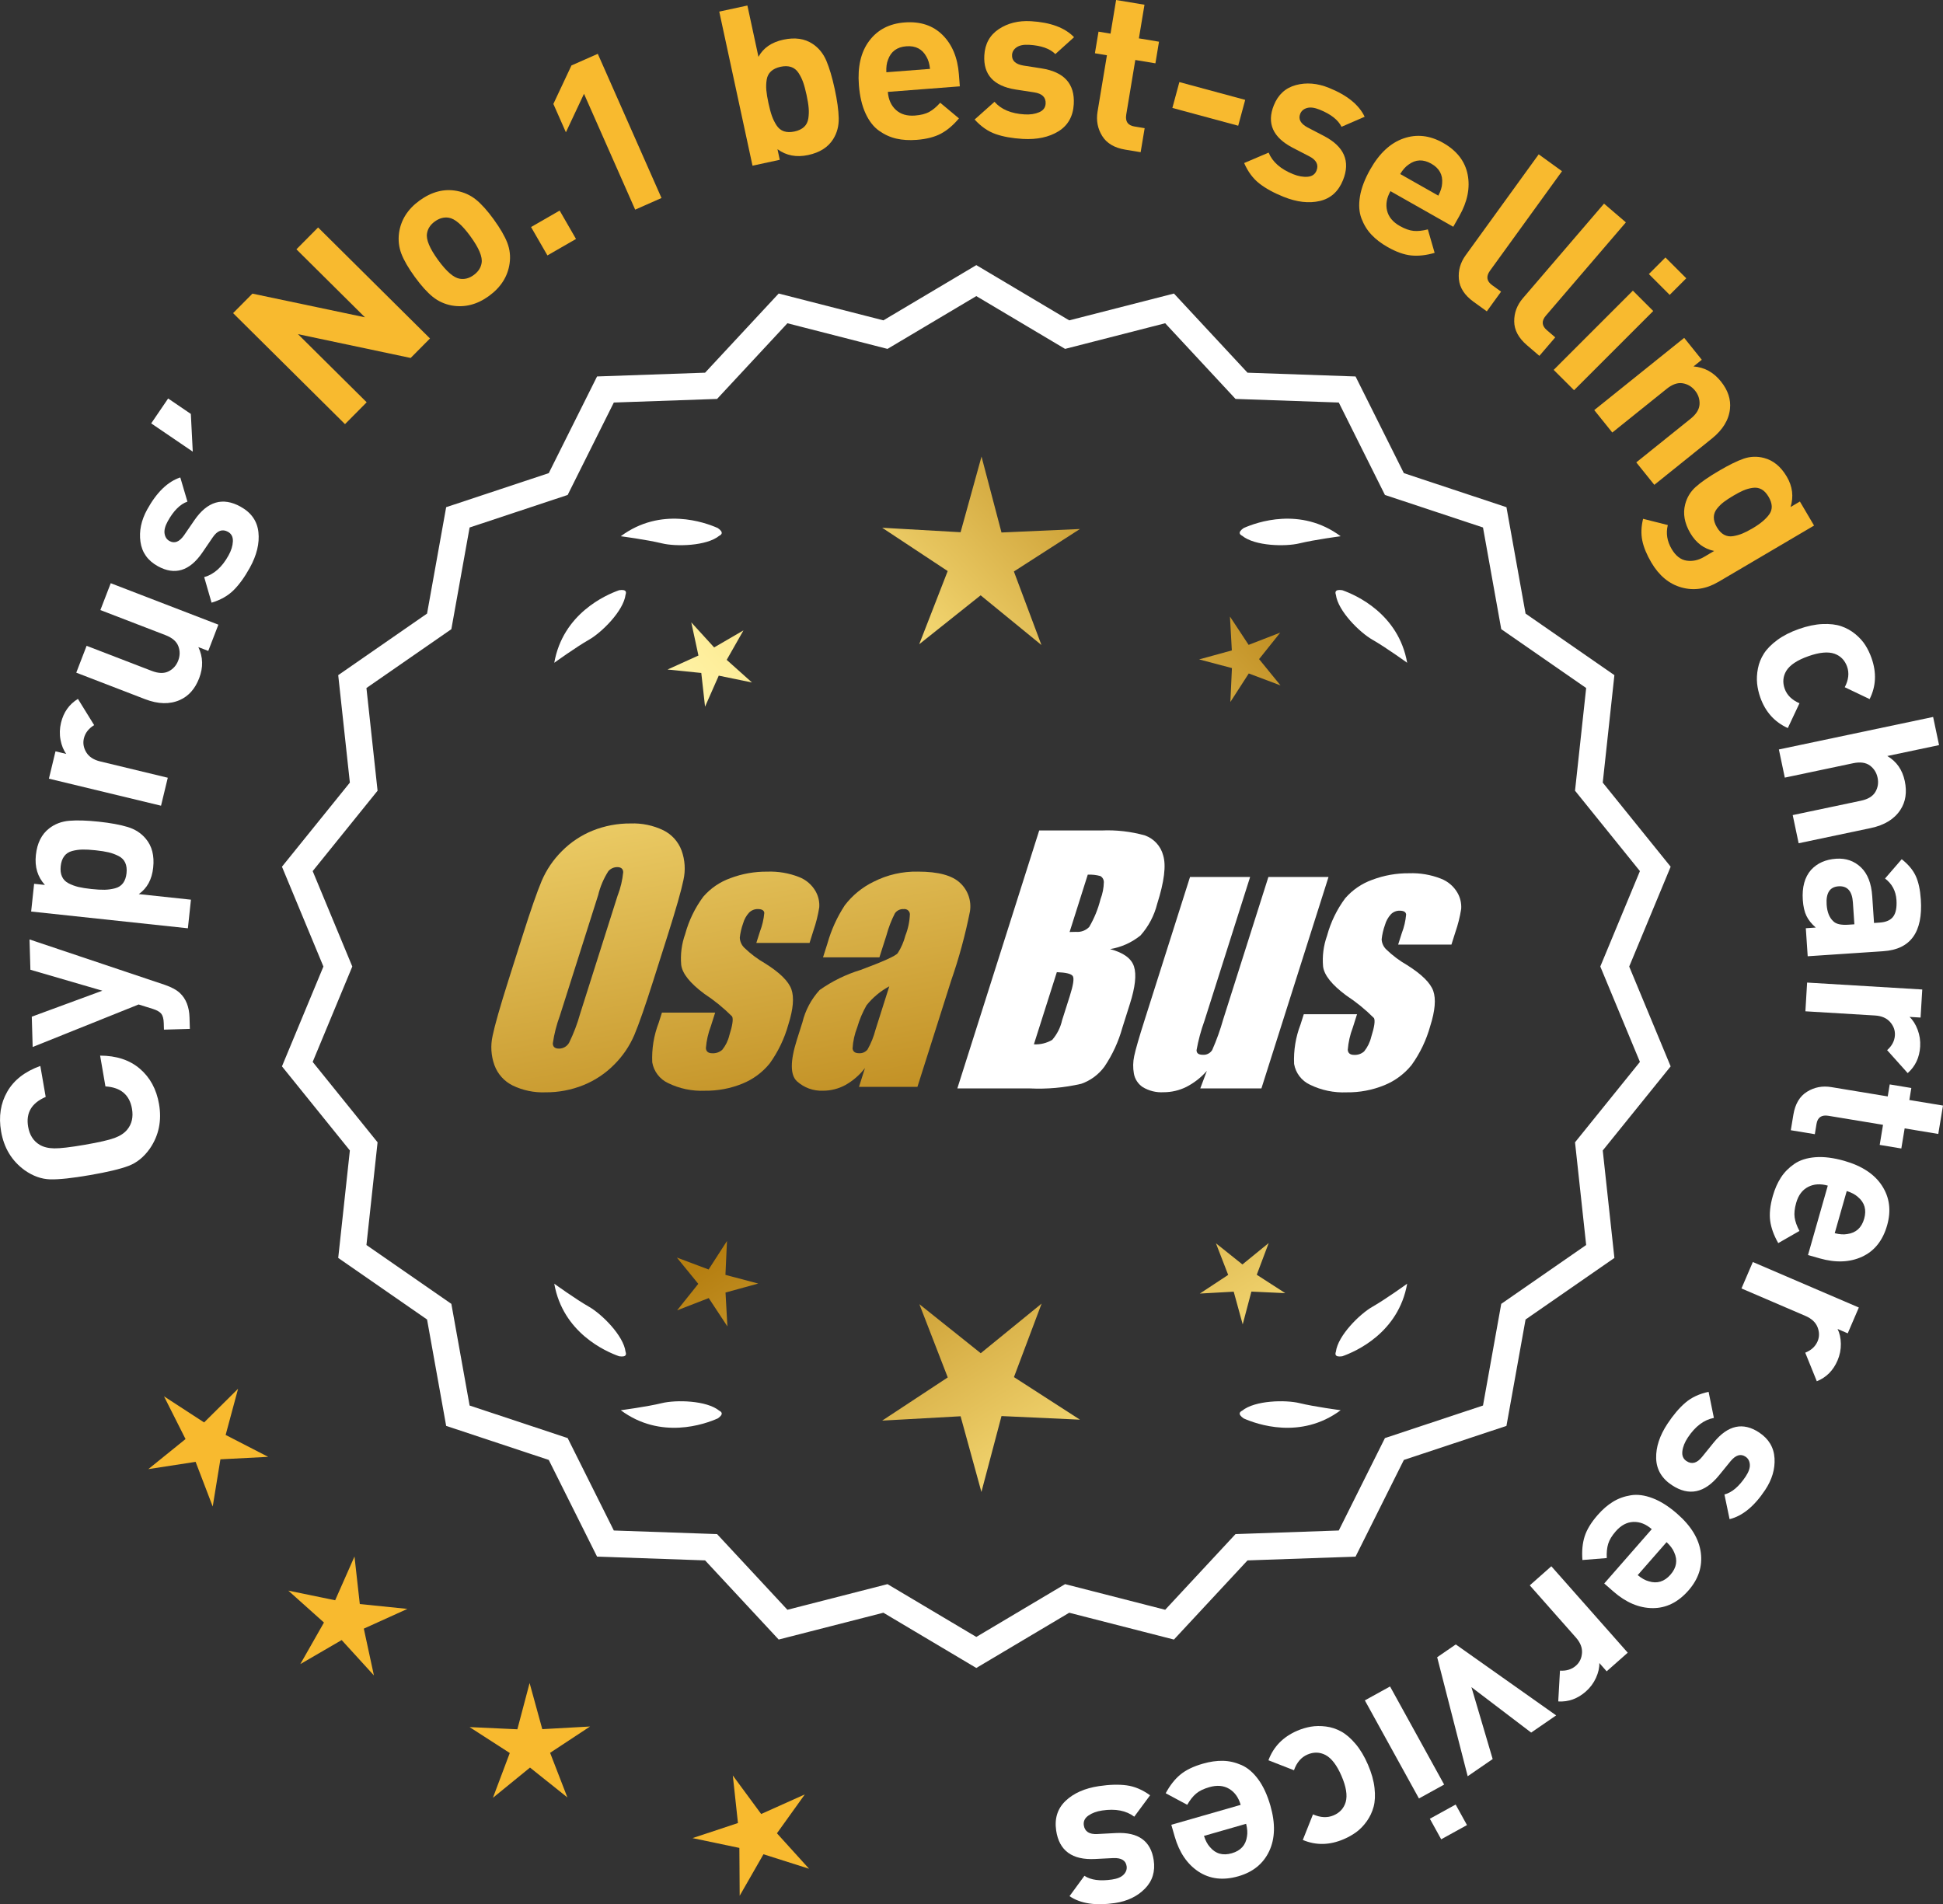 <?xml version="1.0" encoding="UTF-8"?>
<svg id="Layer_2" data-name="Layer 2" xmlns="http://www.w3.org/2000/svg" xmlns:xlink="http://www.w3.org/1999/xlink" viewBox="0 0 175.516 172.027">
  <rect x="0" y="0" width="175.516" height="172.027" fill="#333333" stroke="none"/>
  <defs>
    <style>
      .cls-1 {
        fill: url(#linear-gradient-8);
      }

      .cls-2 {
        fill: url(#linear-gradient-7);
      }

      .cls-3 {
        fill: url(#linear-gradient-5);
      }

      .cls-4 {
        fill: url(#linear-gradient-6);
      }

      .cls-5 {
        fill: url(#linear-gradient-9);
      }

      .cls-6 {
        fill: url(#linear-gradient-4);
      }

      .cls-7 {
        fill: url(#linear-gradient-3);
      }

      .cls-8 {
        fill: url(#linear-gradient-2);
      }

      .cls-9 {
        fill: url(#linear-gradient);
      }

      .cls-10 {
        fill: #f8ba2f;
      }

      .cls-11 {
        fill: #fff;
      }
    </style>
    <linearGradient id="linear-gradient" x1="114.544" y1="196.941" x2="63.119" y2="114.421" gradientUnits="userSpaceOnUse">
      <stop offset="0" stop-color="#f9df7b"/>
      <stop offset=".279" stop-color="#b57e10"/>
      <stop offset=".323" stop-color="#c89d38"/>
      <stop offset=".417" stop-color="#efda86"/>
      <stop offset=".46" stop-color="#fff3a6"/>
      <stop offset=".642" stop-color="#f9df7b"/>
      <stop offset="1" stop-color="#b57e10"/>
    </linearGradient>
    <linearGradient id="linear-gradient-2" x1="127.792" y1="188.685" x2="76.367" y2="106.166" xlink:href="#linear-gradient"/>
    <linearGradient id="linear-gradient-3" x1="149.319" y1="175.27" x2="97.894" y2="92.75" xlink:href="#linear-gradient"/>
    <linearGradient id="linear-gradient-4" x1="49.107" y1="64.891" x2="80.799" y2="235.909" gradientUnits="userSpaceOnUse">
      <stop offset="0" stop-color="#f9df7b"/>
      <stop offset=".279" stop-color="#b57e10"/>
      <stop offset=".284" stop-color="#e5c25b"/>
      <stop offset=".286" stop-color="#f9df7b"/>
      <stop offset=".46" stop-color="#fff3a6"/>
      <stop offset=".642" stop-color="#f9df7b"/>
      <stop offset="1" stop-color="#b57e10"/>
    </linearGradient>
    <linearGradient id="linear-gradient-5" x1="61.615" y1="62.573" x2="93.307" y2="233.591" xlink:href="#linear-gradient-4"/>
    <linearGradient id="linear-gradient-6" x1="74.24" y1="60.233" x2="105.932" y2="231.251" xlink:href="#linear-gradient-4"/>
    <linearGradient id="linear-gradient-7" x1="53.554" y1="114.292" x2="119.33" y2="53.299" xlink:href="#linear-gradient"/>
    <linearGradient id="linear-gradient-8" x1="31.335" y1="90.33" x2="97.111" y2="29.337" xlink:href="#linear-gradient"/>
    <linearGradient id="linear-gradient-9" x1="38.39" y1="97.939" x2="104.167" y2="36.946" xlink:href="#linear-gradient"/>
  </defs>
  <g id="Layer_1-2" data-name="Layer 1">
    <g>
      <g>
        <polygon class="cls-10" points="21.506 125.459 18.437 128.501 14.815 126.144 16.76 130.003 13.399 132.719 17.67 132.062 19.215 136.098 19.91 131.833 24.225 131.61 20.383 129.632 21.506 125.459"/>
        <polygon class="cls-10" points="32.502 144.908 32.022 140.614 30.276 144.567 26.044 143.696 29.264 146.578 27.128 150.334 30.864 148.162 33.776 151.355 32.864 147.13 36.8 145.347 32.502 144.908"/>
        <polygon class="cls-10" points="48.986 156.211 47.84 152.044 46.735 156.222 42.418 156.024 46.049 158.366 44.527 162.411 47.877 159.681 51.253 162.378 49.692 158.349 53.301 155.971 48.986 156.211"/>
        <polygon class="cls-10" points="70.183 165.618 72.701 162.106 68.759 163.875 66.196 160.395 66.661 164.692 62.559 166.053 66.789 166.939 66.817 171.261 68.966 167.512 73.084 168.821 70.183 165.618"/>
      </g>
      <g>
        <path class="cls-11" d="M88.192,150.32l-8.345-4.961-9.405,2.409-6.61-7.111-9.703-.338-4.338-8.685-9.214-3.058-1.716-9.556-7.98-5.53,1.046-9.652-6.098-7.554,3.723-8.967-3.723-8.967,6.098-7.554-1.046-9.652,7.98-5.53,1.716-9.556,9.214-3.058,4.338-8.685,9.703-.338,6.61-7.111,9.405,2.409,8.345-4.961,8.345,4.961,9.405-2.409,6.61,7.111,9.703.338,4.338,8.685,9.214,3.058,1.716,9.556,7.98,5.53-1.046,9.652,6.098,7.554-3.723,8.967,3.723,8.967-6.098,7.554,1.046,9.652-7.98,5.53-1.716,9.556-9.214,3.058-4.338,8.685-9.703.338-6.61,7.111-9.405-2.409-8.345,4.961ZM80.122,143.444l8.07,4.797,8.07-4.797,9.095,2.329,6.392-6.877,9.383-.327,4.195-8.399,8.91-2.957,1.659-9.241,7.716-5.348-1.011-9.334,5.897-7.305-3.6-8.671,3.6-8.671-5.897-7.305,1.011-9.334-7.716-5.348-1.659-9.241-8.91-2.957-4.195-8.399-9.383-.327-6.392-6.877-9.095,2.329-8.07-4.797-8.07,4.797-9.095-2.329-6.392,6.877-9.383.327-4.195,8.399-8.91,2.957-1.659,9.241-7.716,5.348,1.011,9.334-5.897,7.305,3.6,8.671-3.6,8.671,5.897,7.305-1.011,9.334,7.716,5.348,1.659,9.241,8.91,2.957,4.195,8.399,9.383.327,6.392,6.877,9.095-2.329Z"/>
        <path class="cls-11" d="M88.192,150.682l-.159-.094-8.234-4.896-9.459,2.423-6.647-7.151-9.759-.34-4.363-8.735-9.268-3.076-1.726-9.611-8.025-5.562,1.052-9.708-6.134-7.598,3.745-9.018-3.745-9.019,6.134-7.598-1.052-9.708,8.025-5.562,1.726-9.611,9.268-3.076,4.363-8.734,9.759-.341,6.647-7.151,9.459,2.423,8.394-4.989.159.094,8.233,4.896,9.459-2.423,6.647,7.151,9.759.341,4.364,8.734,9.267,3.076,1.726,9.611,8.025,5.562-1.052,9.708,6.134,7.598-3.744,9.019,3.744,9.018-6.134,7.598,1.052,9.708-8.025,5.562-1.726,9.611-9.267,3.076-4.364,8.735-9.759.34-6.647,7.151-9.459-2.423-8.393,4.99ZM79.894,145.025l.111.065,8.187,4.868,8.297-4.934,9.352,2.396,6.571-7.071.129-.004,9.519-.332,4.313-8.636.123-.04,9.038-3.001,1.706-9.5,7.934-5.499-1.04-9.597,6.063-7.512-3.701-8.914,3.701-8.915-6.063-7.512,1.04-9.597-7.934-5.499-1.706-9.5-9.161-3.041-4.313-8.635-9.647-.337-6.571-7.071-9.352,2.396-.111-.065-8.186-4.867-8.298,4.933-9.352-2.396-6.571,7.071-.129.004-9.519.333-4.312,8.635-.123.04-9.039,3.001-1.706,9.5-7.934,5.499,1.04,9.597-6.063,7.512,3.702,8.915-3.702,8.914,6.063,7.512-1.04,9.597,7.934,5.499,1.706,9.5,9.162,3.041,4.312,8.636,9.647.336,6.571,7.071,9.352-2.396ZM88.192,148.603l-8.118-4.826-9.148,2.344-6.43-6.917-9.438-.329-4.221-8.448-8.963-2.976-1.669-9.296-7.763-5.379,1.018-9.39-5.933-7.349,3.622-8.722-3.622-8.723,5.933-7.349-1.018-9.389,7.763-5.38,1.669-9.296,8.963-2.975,4.221-8.449,9.438-.329,6.43-6.917,9.148,2.344,8.118-4.826.159.094,7.958,4.732,9.148-2.344,6.43,6.917,9.438.329,4.221,8.449,8.964,2.975,1.668,9.296,7.763,5.38-1.018,9.389,5.933,7.349-3.622,8.723,3.622,8.722-5.933,7.349,1.018,9.39-7.763,5.379-1.668,9.296-8.964,2.976-4.221,8.448-9.438.329-6.43,6.917-9.148-2.344-8.117,4.826ZM80.17,143.11l.111.065,7.911,4.704,8.021-4.77,9.041,2.316,6.354-6.837.129-.004,9.198-.321,4.17-8.349.123-.04,8.735-2.9,1.648-9.185,7.671-5.316-1.006-9.278,5.862-7.263-3.579-8.618,3.579-8.619-5.862-7.263,1.006-9.277-7.671-5.317-1.648-9.185-8.858-2.939-4.17-8.35-9.327-.325-6.354-6.837-9.041,2.316-.111-.065-7.91-4.704-8.022,4.77-9.041-2.316-6.354,6.837-.129.004-9.198.321-4.17,8.35-.123.04-8.734,2.899-1.649,9.185-7.671,5.317,1.006,9.277-5.862,7.263,3.579,8.619-3.579,8.618,5.862,7.263-1.006,9.278,7.671,5.316,1.649,9.185,8.857,2.94,4.17,8.349,9.327.325,6.354,6.837,9.041-2.316Z"/>
      </g>
      <g>
        <polygon class="cls-9" points="65.53 115.171 65.67 112.11 64.01 114.685 61.142 113.606 63.078 115.981 61.165 118.375 64.022 117.267 65.708 119.826 65.538 116.767 68.492 115.954 65.53 115.171"/>
        <polygon class="cls-8" points="94.091 117.766 88.592 122.248 83.05 117.82 85.613 124.435 79.689 128.337 86.772 127.944 88.653 134.784 90.468 127.926 97.554 128.251 91.593 124.406 94.091 117.766"/>
        <polygon class="cls-7" points="113.526 115.16 114.606 112.293 112.231 114.229 109.837 112.316 110.944 115.173 108.385 116.859 111.444 116.689 112.257 119.643 113.041 116.681 116.101 116.821 113.526 115.16"/>
      </g>
      <g>
        <path class="cls-11" d="M112.2,127.445c-.114.057-.184.124-.207.201-.001.001-.002.002-.003.003.001 0.0.001 0.0.002.001-.036.131.066.291.35.488,1.179.524,5.149,1.947,8.764-.74,0,0-2.348-.308-3.726-.643-1.249-.304-4.027-.256-5.179.691Z"/>
        <path class="cls-11" d="M120.66,122.407c0.0.001-0.0.003,0,.004.001-0.0.001-0.0.002-.001.063.12.248.166.589.115,1.217-.428,5.08-2.121,5.862-6.557,0,0-1.918,1.389-3.15,2.091-1.117.637-3.103,2.579-3.29,4.059-.043.12-.049.217-.013.288Z"/>
      </g>
      <g>
        <path class="cls-11" d="M64.981,127.445c.114.057.184.124.207.201.001.001.002.002.003.003-.001 0-.001 0-.002.001.036.131-.066.291-.35.488-1.179.524-5.149,1.947-8.764-.74,0,0,2.348-.308,3.726-.643,1.249-.304,4.027-.256,5.179.691Z"/>
        <path class="cls-11" d="M56.521,122.407c-0.0.001 0.0.003,0,.004-.001-0-.001-0-.002-.001-.063.12-.248.166-.589.115-1.217-.428-5.08-2.121-5.862-6.557,0,0,1.918,1.389,3.15,2.091,1.117.637,3.103,2.579,3.29,4.059.043.12.049.217.013.288Z"/>
      </g>
      <g>
        <path class="cls-11" d="M64.981,48.397c.114-.057.184-.124.207-.201.001-.001.002-.002.003-.003-.001-0-.001-0-.002-.001.036-.131-.066-.291-.35-.488-1.179-.524-5.149-1.947-8.764.74,0,0,2.348.308,3.726.643,1.249.304,4.027.256,5.179-.691Z"/>
        <path class="cls-11" d="M56.521,53.436c-0-.001 0-.003,0-.004-.001 0-.001 0-.002.001-.063-.12-.248-.166-.589-.115-1.217.428-5.08,2.121-5.862,6.557,0,0,1.918-1.389,3.15-2.091,1.117-.637,3.103-2.579,3.29-4.059.043-.12.049-.217.013-.288Z"/>
      </g>
      <g>
        <path class="cls-11" d="M112.2,48.397c-.114-.057-.184-.124-.207-.201-.001-.001-.002-.002-.003-.003.001-0.0.001-0.0.002-.001-.036-.131.066-.291.35-.488,1.179-.524,5.149-1.947,8.764.74,0,0-2.348.308-3.726.643-1.249.304-4.027.256-5.179-.691Z"/>
        <path class="cls-11" d="M120.66,53.436c0-.001-0-.003,0-.004.001 0.0.001 0.0.002.001.063-.12.248-.166.589-.115,1.217.428,5.08,2.121,5.862,6.557,0,0-1.918-1.389-3.15-2.091-1.117-.637-3.103-2.579-3.29-4.059-.043-.12-.049-.217-.013-.288Z"/>
      </g>
      <g id="Group_4" data-name="Group 4">
        <g id="Group_1" data-name="Group 1">
          <path id="Path_1" data-name="Path 1" class="cls-6" d="M59.033,88.528c-.743,2.341-1.321,3.999-1.734,4.975-.429.998-1.045,1.904-1.814,2.67-.793.803-1.741,1.435-2.787,1.858-1.09.438-2.256.658-3.431.648-1.017.039-2.027-.171-2.945-.611-.769-.376-1.363-1.035-1.657-1.839-.308-.854-.365-1.778-.165-2.663.198-.958.677-2.638,1.438-5.039l1.265-3.987c.743-2.341,1.321-3.999,1.734-4.975.429-.998,1.045-1.904,1.814-2.67.793-.803,1.741-1.435,2.787-1.858,1.091-.437,2.256-.656,3.431-.646,1.017-.039,2.027.171,2.945.611.768.377,1.362,1.036,1.657,1.84.308.854.365,1.778.165,2.663-.198.958-.677,2.637-1.438,5.037l-1.266,3.986ZM55.807,80.87c.255-.669.42-1.369.49-2.082-.014-.303-.197-.454-.548-.454-.305.003-.593.136-.794.366-.426.665-.737,1.397-.922,2.166l-3.456,10.883c-.3.811-.515,1.65-.64,2.506,0,.319.194.476.565.476.383-.001.734-.212.915-.548.408-.836.739-1.708.988-2.604l3.398-10.71.003.003Z"/>
          <path id="Path_2" data-name="Path 2" class="cls-3" d="M73.13,85.186h-4.81l.329-1.035c.208-.538.339-1.102.391-1.676-.018-.234-.216-.351-.592-.351-.295-.003-.578.115-.785.325-.254.277-.438.611-.538.973-.15.416-.25.849-.298,1.289.015.339.158.661.399.9.569.552,1.206,1.031,1.894,1.425,1.317.827,2.106,1.604,2.367,2.33.259.728.172,1.789-.271,3.182-.35,1.263-.919,2.454-1.683,3.518-.654.81-1.504,1.439-2.469,1.829-1.077.439-2.23.656-3.393.64-1.148.051-2.29-.186-3.322-.691-.755-.353-1.289-1.052-1.43-1.873-.055-1.217.143-2.433.582-3.57l.293-.922h4.808l-.384,1.21c-.246.642-.398,1.316-.454,2.001.022.307.216.461.574.461.33.02.655-.092.903-.311.308-.381.527-.826.64-1.302.289-.911.373-1.482.251-1.712-.764-.766-1.605-1.451-2.509-2.045-1.291-.958-1.987-1.829-2.088-2.612-.083-.943.039-1.893.359-2.784.329-1.218.883-2.363,1.634-3.376.659-.761,1.503-1.338,2.45-1.676,1.062-.401,2.19-.6,3.325-.589.978-.037,1.953.127,2.864.483.631.24,1.16.689,1.498,1.273.258.444.376.955.34,1.467-.114.719-.291,1.427-.53,2.114l-.348,1.111v-.008Z"/>
          <path id="Path_3" data-name="Path 3" class="cls-4" d="M79.441,86.485h-5.095l.406-1.28c.343-1.213.869-2.366,1.559-3.42.686-.899,1.573-1.626,2.59-2.122,1.245-.636,2.629-.953,4.027-.922,1.836,0,3.11.347,3.822,1.042.696.657,1.021,1.616.867,2.561-.422,2.122-.99,4.212-1.701,6.255l-3.043,9.588h-5.279l.542-1.701c-.481.626-1.083,1.149-1.771,1.536-.626.339-1.326.515-2.038.512-.862.033-1.703-.275-2.341-.856-.611-.57-.611-1.82,0-3.75l.498-1.571c.264-1.09.8-2.096,1.558-2.923,1.131-.798,2.383-1.411,3.707-1.814,2.019-.75,3.134-1.252,3.343-1.508.313-.488.546-1.023.691-1.584.247-.621.386-1.28.41-1.948-.017-.269-.248-.473-.517-.457-.011.001-.021.002-.032.003-.317-.024-.622.121-.805.381-.322.631-.577,1.295-.761,1.979l-.638,1.997ZM80.332,89.104c-.793.427-1.493,1.009-2.056,1.712-.356.627-.637,1.293-.838,1.986-.24.612-.383,1.257-.424,1.913.033.285.223.432.582.432.297.022.586-.104.772-.337.316-.559.557-1.156.717-1.778l1.247-3.928Z"/>
        </g>
        <g id="Group_3" data-name="Group 3">
          <path id="Path_7" data-name="Path 7" class="cls-11" d="M93.868,75.024h5.641c1.319-.059,2.639.092,3.91.446.817.29,1.437.967,1.654,1.807.278.907.098,2.367-.542,4.379-.264,1.057-.78,2.035-1.503,2.849-.794.644-1.742,1.07-2.751,1.236,1.207.319,1.928.841,2.162,1.576s.11,1.862-.373,3.376l-.684,2.162c-.345,1.246-.89,2.429-1.613,3.501-.526.72-1.258,1.262-2.1,1.554-1.523.352-3.088.492-4.649.417h-6.541l7.396-23.304h-.007ZM95.467,87.822l-2.073,6.522c.579.032,1.154-.108,1.654-.402.44-.507.747-1.115.893-1.771l.691-2.173c.318-.999.411-1.603.278-1.814-.132-.212-.611-.329-1.445-.359l.003-.004ZM98.261,79.014l-1.642,5.183c.245-.011.435-.014.57-.014.446.042.887-.119,1.2-.44.459-.785.804-1.631,1.024-2.513.188-.49.289-1.008.3-1.532.004-.229-.116-.442-.314-.556-.368-.102-.75-.144-1.131-.126l-.007-.002Z"/>
          <path id="Path_8" data-name="Path 8" class="cls-11" d="M120.008,79.227l-6.061,19.1h-5.523l.596-1.588c-.519.596-1.147,1.088-1.851,1.449-.638.318-1.342.484-2.056.483-.66.041-1.318-.12-1.885-.461-.422-.281-.712-.723-.801-1.222-.094-.527-.084-1.068.03-1.591.114-.552.428-1.65.951-3.288l4.09-12.884h5.428l-4.126,12.997c-.313.861-.551,1.747-.713,2.648,0,.278.183.417.56.417.344.031.676-.137.856-.432.396-.901.729-1.829.995-2.776l4.079-12.854h5.428l.003.003Z"/>
          <path id="Path_9" data-name="Path 9" class="cls-11" d="M131.109,85.332h-4.81l.329-1.035c.208-.538.339-1.102.391-1.676-.018-.234-.216-.351-.592-.351-.295-.003-.578.115-.784.325-.254.277-.438.611-.538.973-.15.416-.249.848-.297,1.287.015.339.158.661.399.9.569.553,1.205,1.032,1.893,1.426,1.317.827,2.106,1.604,2.367,2.33.259.728.172,1.789-.271,3.182-.35,1.263-.919,2.454-1.683,3.518-.654.809-1.504,1.439-2.469,1.829-1.077.439-2.23.656-3.393.64-1.148.051-2.29-.186-3.322-.691-.755-.353-1.289-1.052-1.43-1.873-.055-1.217.143-2.433.582-3.57l.293-.922h4.81l-.384,1.211c-.246.642-.398,1.316-.454,2.001.022.307.216.461.574.461.33.02.655-.092.903-.311.308-.381.527-.826.64-1.302.289-.911.373-1.482.251-1.712-.764-.766-1.605-1.451-2.509-2.045-1.291-.958-1.987-1.829-2.088-2.612-.083-.943.039-1.893.359-2.784.329-1.218.883-2.363,1.634-3.376.659-.761,1.503-1.338,2.45-1.676,1.062-.401,2.19-.6,3.325-.589.978-.037,1.953.127,2.864.483.632.239,1.163.689,1.503,1.273.258.444.376.955.34,1.467-.114.719-.291,1.427-.53,2.114l-.351,1.108-.004-.005Z"/>
        </g>
      </g>
      <g>
        <path class="cls-11" d="M9.043,95.364c1.475.003,2.674.398,3.594,1.187.921.788,1.498,1.852,1.729,3.192.259,1.498-.019,2.838-.829,4.02-.531.755-1.17,1.274-1.912,1.558-.743.284-1.91.563-3.499.837-1.59.275-2.782.403-3.576.385-.796-.019-1.569-.294-2.325-.827-1.159-.842-1.869-2.011-2.127-3.509-.231-1.341-.046-2.536.558-3.588.604-1.051,1.6-1.824,2.987-2.321l.485,2.798c-1.273.545-1.802,1.441-1.587,2.689.129.749.473,1.291,1.031,1.628.348.211.789.32,1.326.329.536.01,1.454-.099,2.755-.322,1.301-.225,2.202-.432,2.704-.619.503-.188.882-.439,1.138-.755.414-.505.557-1.131.428-1.88-.218-1.262-1.018-1.936-2.399-2.021l-.479-2.779Z"/>
        <path class="cls-11" d="M2.668,84.869l12.226,4.104c.605.209,1.06.456,1.361.741.549.518.838,1.256.865,2.215l.03,1.02-2.34.068-.018-.6c-.011-.373-.082-.647-.213-.824-.133-.176-.387-.325-.765-.447l-1.292-.403-9.571,3.842-.08-2.739,6.374-2.347-6.498-1.892-.08-2.738Z"/>
        <path class="cls-11" d="M8.911,74.229c1.074.115,1.949.276,2.624.481.676.207,1.221.561,1.636,1.061.56.663.782,1.531.667,2.605-.114,1.074-.548,1.872-1.302,2.396l4.713.504-.276,2.585-14.159-1.514.268-2.506.976.104c-.661-.728-.934-1.629-.817-2.702.114-1.074.516-1.876,1.202-2.406.512-.4,1.12-.631,1.823-.69.704-.058,1.586-.031,2.646.082ZM9.811,77c-.307-.073-.699-.135-1.177-.186-.478-.052-.874-.073-1.189-.067-.315.007-.626.051-.93.132-.304.082-.541.237-.713.467-.173.23-.278.53-.318.901-.039.371,0,.688.12.948.119.261.318.464.599.607s.574.252.88.325c.309.073.701.135,1.178.187.478.051.873.073,1.189.066.315-.007.63-.05.939-.131.311-.08.551-.235.724-.466.173-.229.277-.529.317-.901.039-.371,0-.687-.12-.948-.118-.261-.322-.463-.609-.607-.285-.145-.582-.254-.89-.327Z"/>
        <path class="cls-11" d="M7.04,63.138l1.465,2.37c-.499.305-.808.703-.927,1.195-.103.428-.032.847.212,1.255s.665.685,1.262.829l6.104,1.473-.61,2.527-10.129-2.443.596-2.47.972.234c-.249-.334-.421-.756-.517-1.267-.098-.51-.082-1.024.042-1.542.231-.96.741-1.68,1.53-2.162Z"/>
        <path class="cls-11" d="M19.726,56.434l-.913,2.37-.896-.345c.428.894.452,1.831.073,2.813-.369.959-.95,1.613-1.742,1.965-.914.406-1.962.381-3.144-.074l-6.215-2.395.935-2.426,5.879,2.265c.61.234,1.119.249,1.527.042s.696-.528.865-.964c.172-.448.177-.886.012-1.313-.164-.428-.551-.759-1.159-.994l-5.881-2.265.936-2.426,9.724,3.746Z"/>
        <path class="cls-11" d="M21.727,45.771c.97.534,1.508,1.304,1.617,2.308s-.149,2.072-.774,3.204c-.464.841-.95,1.517-1.461,2.027-.51.51-1.176.889-1.997,1.136l-.667-2.31c.882-.245,1.614-.898,2.2-1.961.245-.443.375-.866.392-1.269s-.132-.69-.447-.864c-.503-.276-.96-.11-1.373.5l-.951,1.394c-1.142,1.654-2.477,2.06-4.006,1.216-.911-.503-1.434-1.236-1.572-2.203-.137-.966.066-1.939.607-2.921.856-1.552,1.854-2.518,2.991-2.896l.645,2.184c-.659.23-1.254.824-1.782,1.781-.238.432-.331.803-.282,1.111.051.311.198.532.444.668.453.251.891.08,1.31-.512l.932-1.358c1.173-1.713,2.565-2.125,4.176-1.235Z"/>
        <path class="cls-11" d="M17.239,37.394l.174,3.408-3.754-2.554,1.53-2.249,2.05,1.395Z"/>
        <path class="cls-10" d="M38.842,30.577l-1.746,1.761-10.178-2.151,6.205,6.155-1.958,1.974-10.109-10.029,1.747-1.761,10.163,2.138-6.19-6.142,1.958-1.974,10.108,10.029Z"/>
        <path class="cls-10" d="M44.6,19.822c.587.81.996,1.514,1.227,2.113.229.599.298,1.221.207,1.864-.168,1.177-.79,2.157-1.867,2.941-1.068.776-2.188,1.062-3.358.858-.648-.121-1.223-.384-1.722-.787-.5-.403-1.04-1.004-1.62-1.802s-.983-1.494-1.21-2.088c-.226-.594-.297-1.219-.212-1.873.167-1.177.783-2.153,1.852-2.93,1.1-.8,2.225-1.09,3.374-.871.647.122,1.22.382,1.716.779.495.398,1.033.997,1.614,1.794ZM42.498,21.353c-.762-1.047-1.417-1.607-1.968-1.686-.43-.067-.849.048-1.258.346-.399.29-.632.649-.7,1.078-.095.548.237,1.345.997,2.391.769,1.057,1.428,1.624,1.979,1.701.429.068.842-.044,1.241-.334.41-.298.647-.661.716-1.09.096-.548-.24-1.35-1.008-2.406Z"/>
        <path class="cls-10" d="M52.032,21.588l-2.582,1.486-1.479-2.564,2.583-1.487,1.478,2.565Z"/>
        <path class="cls-10" d="M59.755,17.888l-2.378,1.051-4.623-10.465-1.635,3.478-1.132-2.562,1.634-3.477,2.379-1.051,5.755,13.025Z"/>
        <path class="cls-10" d="M75.399,8.026c.228,1.057.35,1.938.365,2.643.016.706-.149,1.335-.493,1.887-.454.739-1.21,1.223-2.266,1.45s-1.979.052-2.773-.527l.206.958-2.462.531-3.004-13.92,2.542-.548,1,4.634c.439-.805,1.188-1.32,2.244-1.548,1.056-.229,1.943-.099,2.662.387.541.361.949.866,1.227,1.516.275.649.526,1.496.752,2.538ZM73.048,9.751c-.025-.314-.09-.707-.19-1.176-.102-.47-.205-.854-.311-1.15-.105-.298-.244-.578-.417-.842-.172-.262-.394-.439-.666-.531-.272-.091-.591-.098-.956-.019-.364.079-.652.216-.862.411-.211.195-.341.448-.39.759-.048.311-.059.624-.032.938.027.314.092.706.192,1.176.102.469.204.853.31,1.15s.244.582.418.851c.174.27.398.45.67.542.272.091.59.097.955.019.365-.079.652-.216.864-.411.209-.195.337-.451.386-.77.047-.316.058-.633.029-.947Z"/>
        <path class="cls-10" d="M86.702,7.8l-6.501.502c.054.69.297,1.233.729,1.628.432.396,1.006.564,1.724.509.531-.041.961-.15,1.288-.33.327-.179.657-.455.989-.828l1.694,1.414c-.514.614-1.058,1.074-1.629,1.379s-1.303.492-2.193.561c-.665.051-1.272.015-1.823-.11-.552-.124-1.075-.361-1.57-.711s-.903-.873-1.224-1.57c-.322-.697-.521-1.552-.6-2.562-.128-1.662.183-2.993.936-3.994.752-1.001,1.812-1.554,3.182-1.659,1.422-.11,2.568.267,3.438,1.129.868.862,1.361,2.044,1.477,3.546l.085,1.098ZM84.011,6.222c-.047-.451-.155-.817-.324-1.099-.374-.693-.979-1.007-1.818-.942-.837.064-1.388.468-1.651,1.211-.124.304-.175.682-.152,1.135l3.946-.305Z"/>
        <path class="cls-10" d="M96.997,9.408c-.064,1.105-.525,1.923-1.384,2.455-.858.531-1.934.76-3.225.687-.958-.056-1.778-.203-2.459-.442s-1.31-.677-1.888-1.311l1.795-1.6c.602.689,1.507,1.068,2.719,1.138.506.029.944-.036,1.313-.195.37-.158.565-.418.586-.777.032-.572-.315-.912-1.044-1.021l-1.668-.256c-1.984-.314-2.927-1.344-2.826-3.088.059-1.038.495-1.827,1.307-2.368.812-.541,1.778-.779,2.896-.716,1.771.103,3.071.584,3.903,1.446l-1.69,1.526c-.492-.496-1.284-.775-2.375-.838-.493-.028-.868.047-1.126.226s-.394.408-.41.688c-.029.52.313.84,1.027.961l1.629.254c2.05.317,3.024,1.396,2.919,3.232Z"/>
        <path class="cls-10" d="M103.036,13.749l-1.4-.232c-.974-.162-1.664-.574-2.075-1.236-.41-.663-.549-1.396-.416-2.198l.846-5.09-1.085-.181.325-1.953,1.085.18.504-3.038,2.564.426-.504,3.039,1.815.302-.324,1.953-1.816-.302-.819,4.933c-.102.618.143.977.735,1.074l.928.154-.362,2.17Z"/>
        <path class="cls-10" d="M111.85,11.358l-5.947-1.607.632-2.336,5.947,1.607-.632,2.336Z"/>
        <path class="cls-10" d="M121.316,16.273c-.413,1.027-1.111,1.655-2.095,1.885-.984.229-2.075.104-3.276-.38-.89-.357-1.62-.759-2.188-1.203-.568-.444-1.025-1.06-1.371-1.845l2.211-.943c.351.846,1.088,1.494,2.214,1.947.47.188.905.267,1.308.234.4-.033.668-.216.803-.55.214-.532-.007-.966-.663-1.302l-1.499-.775c-1.78-.932-2.345-2.207-1.692-3.828.388-.965,1.052-1.573,1.995-1.827.942-.253,1.934-.171,2.974.247,1.645.661,2.724,1.534,3.236,2.616l-2.089.906c-.309-.627-.97-1.145-1.984-1.552-.457-.185-.837-.232-1.137-.146-.302.088-.505.261-.609.521-.193.482.027.896.666,1.238l1.463.761c1.842.956,2.421,2.288,1.734,3.995Z"/>
        <path class="cls-10" d="M131.276,20.486l-5.672-3.216c-.342.604-.444,1.189-.307,1.758s.52,1.03,1.146,1.385c.464.263.882.412,1.253.446.372.034.8-.011,1.284-.135l.614,2.119c-.771.223-1.477.301-2.121.234-.646-.066-1.356-.32-2.132-.761-.58-.329-1.064-.699-1.451-1.11-.389-.411-.689-.899-.905-1.467-.216-.566-.261-1.229-.138-1.986s.435-1.577.935-2.459c.822-1.45,1.823-2.38,3.007-2.79,1.183-.41,2.372-.276,3.566.4,1.24.704,1.98,1.656,2.22,2.857.238,1.2-.014,2.456-.757,3.767l-.542.957ZM129.927,17.675c.211-.4.326-.765.343-1.092.076-.784-.25-1.384-.98-1.798s-1.413-.388-2.047.081c-.273.183-.525.469-.761.855l3.445,1.953Z"/>
        <path class="cls-10" d="M134.307,28.128l-1.199-.867c-.811-.587-1.251-1.268-1.323-2.044s.132-1.494.608-2.153l6.602-9.122,2.105,1.524-6.508,8.993c-.367.507-.302.94.194,1.3l.811.587-1.29,1.782Z"/>
        <path class="cls-10" d="M139.056,32.148l-1.124-.964c-.759-.65-1.143-1.366-1.15-2.146-.007-.779.255-1.478.783-2.096l7.331-8.546,1.974,1.692-7.227,8.426c-.408.476-.38.913.087,1.312l.759.651-1.433,1.67Z"/>
        <path class="cls-10" d="M142.187,35.252l-1.84-1.838,7.155-7.157,1.839,1.838-7.154,7.157ZM150.826,26.639l-1.88-1.881,1.497-1.499,1.882,1.881-1.499,1.499Z"/>
        <path class="cls-10" d="M149.438,43.798l-1.629-2.027,4.911-3.945c.51-.41.776-.843.804-1.3.025-.457-.108-.868-.4-1.231-.301-.374-.676-.598-1.129-.671-.452-.073-.933.096-1.44.505l-4.912,3.945-1.629-2.026,8.123-6.526,1.591,1.979-.749.602c.987.079,1.812.529,2.471,1.351.644.8.917,1.631.823,2.493-.107.994-.655,1.888-1.643,2.681l-5.191,4.172Z"/>
        <path class="cls-10" d="M155.215,52.571c-1.092.643-2.196.81-3.314.501-1.117-.309-2.028-1.061-2.732-2.255-.419-.713-.691-1.373-.816-1.979-.126-.607-.102-1.263.071-1.969l2.234.564c-.183.741-.067,1.463.346,2.164.366.62.815.97,1.351,1.05.533.08,1.059-.032,1.577-.337l.913-.537c-.916-.188-1.633-.726-2.155-1.609-.527-.896-.683-1.765-.465-2.604.16-.621.476-1.143.946-1.566.469-.424,1.163-.906,2.083-1.447.919-.541,1.675-.913,2.268-1.115.593-.201,1.199-.223,1.82-.062.84.217,1.527.779,2.062,1.688.521.884.634,1.8.342,2.746l.844-.497,1.279,2.172-8.652,5.094ZM158.307,47.733c.725-.426,1.235-.859,1.535-1.298.297-.438.271-.957-.081-1.554-.189-.322-.402-.549-.643-.678-.239-.131-.508-.174-.806-.129-.3.045-.578.123-.837.236-.257.113-.56.271-.903.475s-.63.39-.854.561c-.226.171-.431.373-.618.607-.187.234-.282.491-.287.773-.005.28.087.582.277.903.189.322.408.55.656.682.249.132.52.174.815.123.296-.05.573-.129.836-.236.261-.107.564-.263.908-.466Z"/>
        <path class="cls-11" d="M161.497,65.772c-1.196-.539-2.025-1.462-2.487-2.769-.146-.415-.242-.834-.286-1.257-.043-.423-.019-.874.073-1.352.092-.479.273-.928.541-1.348.27-.421.67-.828,1.202-1.222s1.182-.726,1.949-.997c.767-.271,1.48-.422,2.143-.45.661-.029,1.225.036,1.692.196.467.16.889.396,1.269.707.378.312.681.646.908,1.005.225.358.411.745.558,1.16.467,1.32.41,2.557-.172,3.71l-2.246-1.072c.346-.66.416-1.279.213-1.857-.205-.578-.584-.967-1.136-1.168-.582-.204-1.369-.131-2.361.221-1.006.355-1.67.796-1.994,1.32-.302.503-.352,1.044-.147,1.623.206.577.65,1.014,1.335,1.31l-1.053,2.239Z"/>
        <path class="cls-11" d="M162.476,76.179l-.536-2.544,6.164-1.299c.639-.135,1.073-.4,1.304-.796.23-.396.296-.822.2-1.279-.098-.47-.333-.839-.703-1.109-.37-.269-.876-.336-1.514-.201l-6.165,1.299-.536-2.544,13.934-2.937.536,2.544-4.677.985c.839.491,1.366,1.245,1.58,2.263.212,1.005.08,1.87-.394,2.598-.546.837-1.438,1.386-2.677,1.647l-6.517,1.373Z"/>
        <path class="cls-11" d="M163.294,86.389l-.17-2.534.898-.061c-.384-.335-.665-.688-.843-1.056-.179-.369-.287-.847-.327-1.432-.077-1.157.169-2.062.741-2.716.56-.611,1.319-.95,2.276-1.014.878-.059,1.62.199,2.227.772.606.574.948,1.447,1.027,2.617l.162,2.415.519-.035c.571-.038.978-.219,1.216-.542.24-.323.336-.824.292-1.503-.056-.812-.399-1.457-1.032-1.936l1.507-1.744c.593.468,1.014.971,1.263,1.509.25.538.404,1.245.463,2.124.198,2.953-.927,4.512-3.375,4.676l-6.844.458ZM166.951,83.538l.56-.037-.134-1.976c-.067-1.024-.502-1.51-1.3-1.457-.785.053-1.143.604-1.072,1.655.046.679.247,1.18.603,1.504.244.25.691.354,1.344.311Z"/>
        <path class="cls-11" d="M172.328,96.945l-1.859-2.075c.438-.388.672-.835.702-1.34.027-.439-.116-.839-.429-1.198-.312-.359-.774-.558-1.387-.595l-6.269-.377.155-2.595,10.402.625-.153,2.536-.998-.061c.305.285.549.671.732,1.156s.261.994.229,1.526c-.059.985-.435,1.783-1.126,2.396Z"/>
        <path class="cls-11" d="M161.768,102.103l.232-1.401c.161-.974.572-1.666,1.234-2.076.662-.411,1.395-.55,2.197-.417l5.092.841.18-1.085,1.952.323-.179,1.085,3.039.503-.425,2.564-3.038-.502-.3,1.815-1.953-.323.299-1.815-4.933-.815c-.618-.103-.977.143-1.074.734l-.153.928-2.171-.358Z"/>
        <path class="cls-11" d="M163.321,113.38l1.788-6.271c-.667-.19-1.262-.151-1.779.116-.521.269-.88.748-1.077,1.44-.146.513-.192.954-.138,1.323s.198.774.434,1.215l-1.915,1.098c-.397-.695-.64-1.364-.728-2.006-.087-.643-.008-1.394.236-2.252.183-.641.428-1.198.737-1.672.308-.474.712-.882,1.211-1.225.5-.344,1.133-.544,1.898-.604.766-.059,1.635.051,2.61.328,1.603.457,2.743,1.212,3.419,2.265.679,1.053.828,2.239.452,3.56-.39,1.372-1.142,2.316-2.251,2.831-1.11.516-2.392.567-3.841.154l-1.058-.302ZM165.735,111.405c.439.111.82.138,1.143.076.78-.109,1.285-.569,1.516-1.377s.043-1.464-.562-1.969c-.242-.223-.579-.401-1.012-.538l-1.085,3.808Z"/>
        <path class="cls-11" d="M164.117,124.782l-1.046-2.582c.543-.217.914-.559,1.114-1.023.174-.404.174-.829.002-1.272-.173-.444-.54-.787-1.104-1.029l-5.771-2.478,1.026-2.389,9.575,4.111-1.003,2.333-.918-.395c.188.371.287.816.297,1.336.009.519-.091,1.023-.302,1.514-.39.906-1.013,1.531-1.871,1.874Z"/>
        <path class="cls-11" d="M151.028,134.169c-.923-.611-1.397-1.422-1.423-2.432-.027-1.01.317-2.053,1.032-3.131.532-.8,1.072-1.434,1.622-1.9.549-.468,1.245-.791,2.083-.97l.478,2.356c-.898.172-1.684.764-2.354,1.774-.28.422-.444.833-.493,1.232-.05.399.076.699.376.897.479.317.947.188,1.408-.386l1.062-1.312c1.273-1.556,2.637-1.851,4.092-.885.867.575,1.329,1.35,1.387,2.324.058.974-.223,1.928-.843,2.861-.979,1.477-2.053,2.357-3.217,2.642l-.465-2.229c.677-.175,1.317-.719,1.922-1.629.271-.411.396-.773.372-1.086-.025-.312-.155-.545-.389-.7-.433-.288-.882-.153-1.347.402l-1.04,1.278c-1.309,1.611-2.73,1.908-4.263.891Z"/>
        <path class="cls-11" d="M144.914,143.051l4.293-4.907c-.522-.457-1.075-.675-1.66-.655-.584.021-1.113.302-1.588.843-.351.402-.581.781-.688,1.138-.109.357-.151.785-.128,1.284l-2.199.176c-.063-.799.004-1.508.198-2.125.196-.618.588-1.264,1.176-1.936.438-.502.897-.901,1.379-1.197.481-.297,1.021-.494,1.619-.59.599-.098,1.256-.009,1.974.265.718.272,1.458.743,2.221,1.411,1.254,1.097,1.963,2.266,2.127,3.507.162,1.241-.208,2.379-1.112,3.412-.939,1.074-2.022,1.607-3.246,1.599-1.224-.008-2.402-.508-3.536-1.5l-.828-.724ZM147.938,142.296c.352.288.684.474,1.002.557.752.233,1.404.033,1.958-.599s.664-1.306.333-2.021c-.125-.304-.353-.61-.685-.918l-2.608,2.98Z"/>
        <path class="cls-11" d="M140.76,153.705l.156-2.781c.584.035,1.066-.114,1.445-.45.33-.291.512-.675.545-1.149.034-.476-.152-.942-.559-1.401l-4.159-4.705,1.948-1.723,6.902,7.807-1.904,1.683-.661-.749c.012.416-.089.861-.302,1.334-.214.473-.52.887-.92,1.24-.739.653-1.569.951-2.492.896Z"/>
        <path class="cls-11" d="M132.579,160.463l-2.756-10.75,1.681-1.156,9.068,6.41-2.258,1.553-5.396-4.105,1.919,6.496-2.258,1.553Z"/>
        <path class="cls-11" d="M123.29,153.61l2.277-1.255,4.886,8.862-2.276,1.255-4.887-8.862ZM129.163,164.304l2.329-1.283,1.024,1.855-2.33,1.284-1.023-1.856Z"/>
        <path class="cls-11" d="M114.581,159.022c.458-1.229,1.323-2.117,2.598-2.666.402-.174.814-.297,1.233-.369.42-.071.87-.077,1.354-.017.483.06.945.21,1.382.45.438.239.87.611,1.298,1.117.428.505.804,1.131,1.125,1.878.322.746.52,1.449.593,2.107s.047,1.225-.082,1.702c-.13.476-.336.914-.621,1.312s-.6.723-.942.973c-.343.249-.715.461-1.12.635-1.286.555-2.523.58-3.713.076l.919-2.312c.682.301,1.304.331,1.867.088s.927-.646,1.091-1.21c.165-.595.038-1.375-.378-2.343-.423-.979-.906-1.612-1.452-1.9-.522-.269-1.064-.281-1.628-.038-.562.242-.969.715-1.217,1.418l-2.306-.901Z"/>
        <path class="cls-11" d="M105.806,164.85l6.267-1.8c-.192-.666-.538-1.149-1.04-1.449-.502-.299-1.1-.35-1.792-.15-.512.146-.91.341-1.195.582-.284.241-.552.578-.802,1.011l-1.944-1.044c.381-.705.819-1.266,1.318-1.679.498-.414,1.178-.744,2.035-.99.641-.185,1.243-.271,1.809-.26s1.125.138,1.681.381c.556.242,1.06.674,1.516,1.292.455.618.822,1.414,1.102,2.389.46,1.602.423,2.969-.111,4.1-.535,1.132-1.463,1.888-2.783,2.267-1.37.394-2.568.256-3.594-.414-1.024-.67-1.744-1.729-2.161-3.177l-.304-1.058ZM108.758,165.854c.139.432.318.769.541,1.01.506.604,1.162.79,1.97.558.807-.231,1.265-.737,1.374-1.519.06-.322.034-.703-.078-1.143l-3.807,1.094Z"/>
        <path class="cls-11" d="M95.407,165.371c-.163-1.095.122-1.989.854-2.686.731-.695,1.737-1.138,3.016-1.329.95-.142,1.783-.164,2.498-.068.715.095,1.421.395,2.115.897l-1.43,1.932c-.73-.552-1.694-.738-2.896-.559-.501.074-.917.228-1.246.458-.329.231-.467.525-.415.881.086.567.496.829,1.229.788l1.687-.09c2.007-.098,3.14.718,3.397,2.445.153,1.028-.112,1.891-.798,2.586-.685.695-1.581,1.126-2.688,1.291-1.754.261-3.127.055-4.117-.62l1.345-1.838c.582.385,1.415.496,2.496.335.488-.072.841-.223,1.055-.45.216-.228.303-.479.261-.757-.076-.515-.476-.758-1.2-.73l-1.646.083c-2.073.107-3.246-.75-3.518-2.569Z"/>
      </g>
      <g>
        <polygon class="cls-2" points="113.736 59.544 115.648 57.15 112.791 58.257 111.105 55.698 111.275 58.758 108.321 59.57 111.283 60.354 111.143 63.415 112.804 60.84 115.671 61.919 113.736 59.544"/>
        <polygon class="cls-1" points="67.159 56.948 64.51 58.488 62.445 56.225 63.092 59.22 60.301 60.485 63.349 60.795 63.689 63.841 64.927 61.037 67.928 61.655 65.645 59.612 67.159 56.948"/>
        <polygon class="cls-5" points="90.467 48.105 88.663 41.244 86.772 48.081 79.689 47.677 85.607 51.589 83.035 58.2 88.583 53.78 94.076 58.27 91.587 51.627 97.554 47.79 90.467 48.105"/>
      </g>
    </g>
  </g>
</svg>